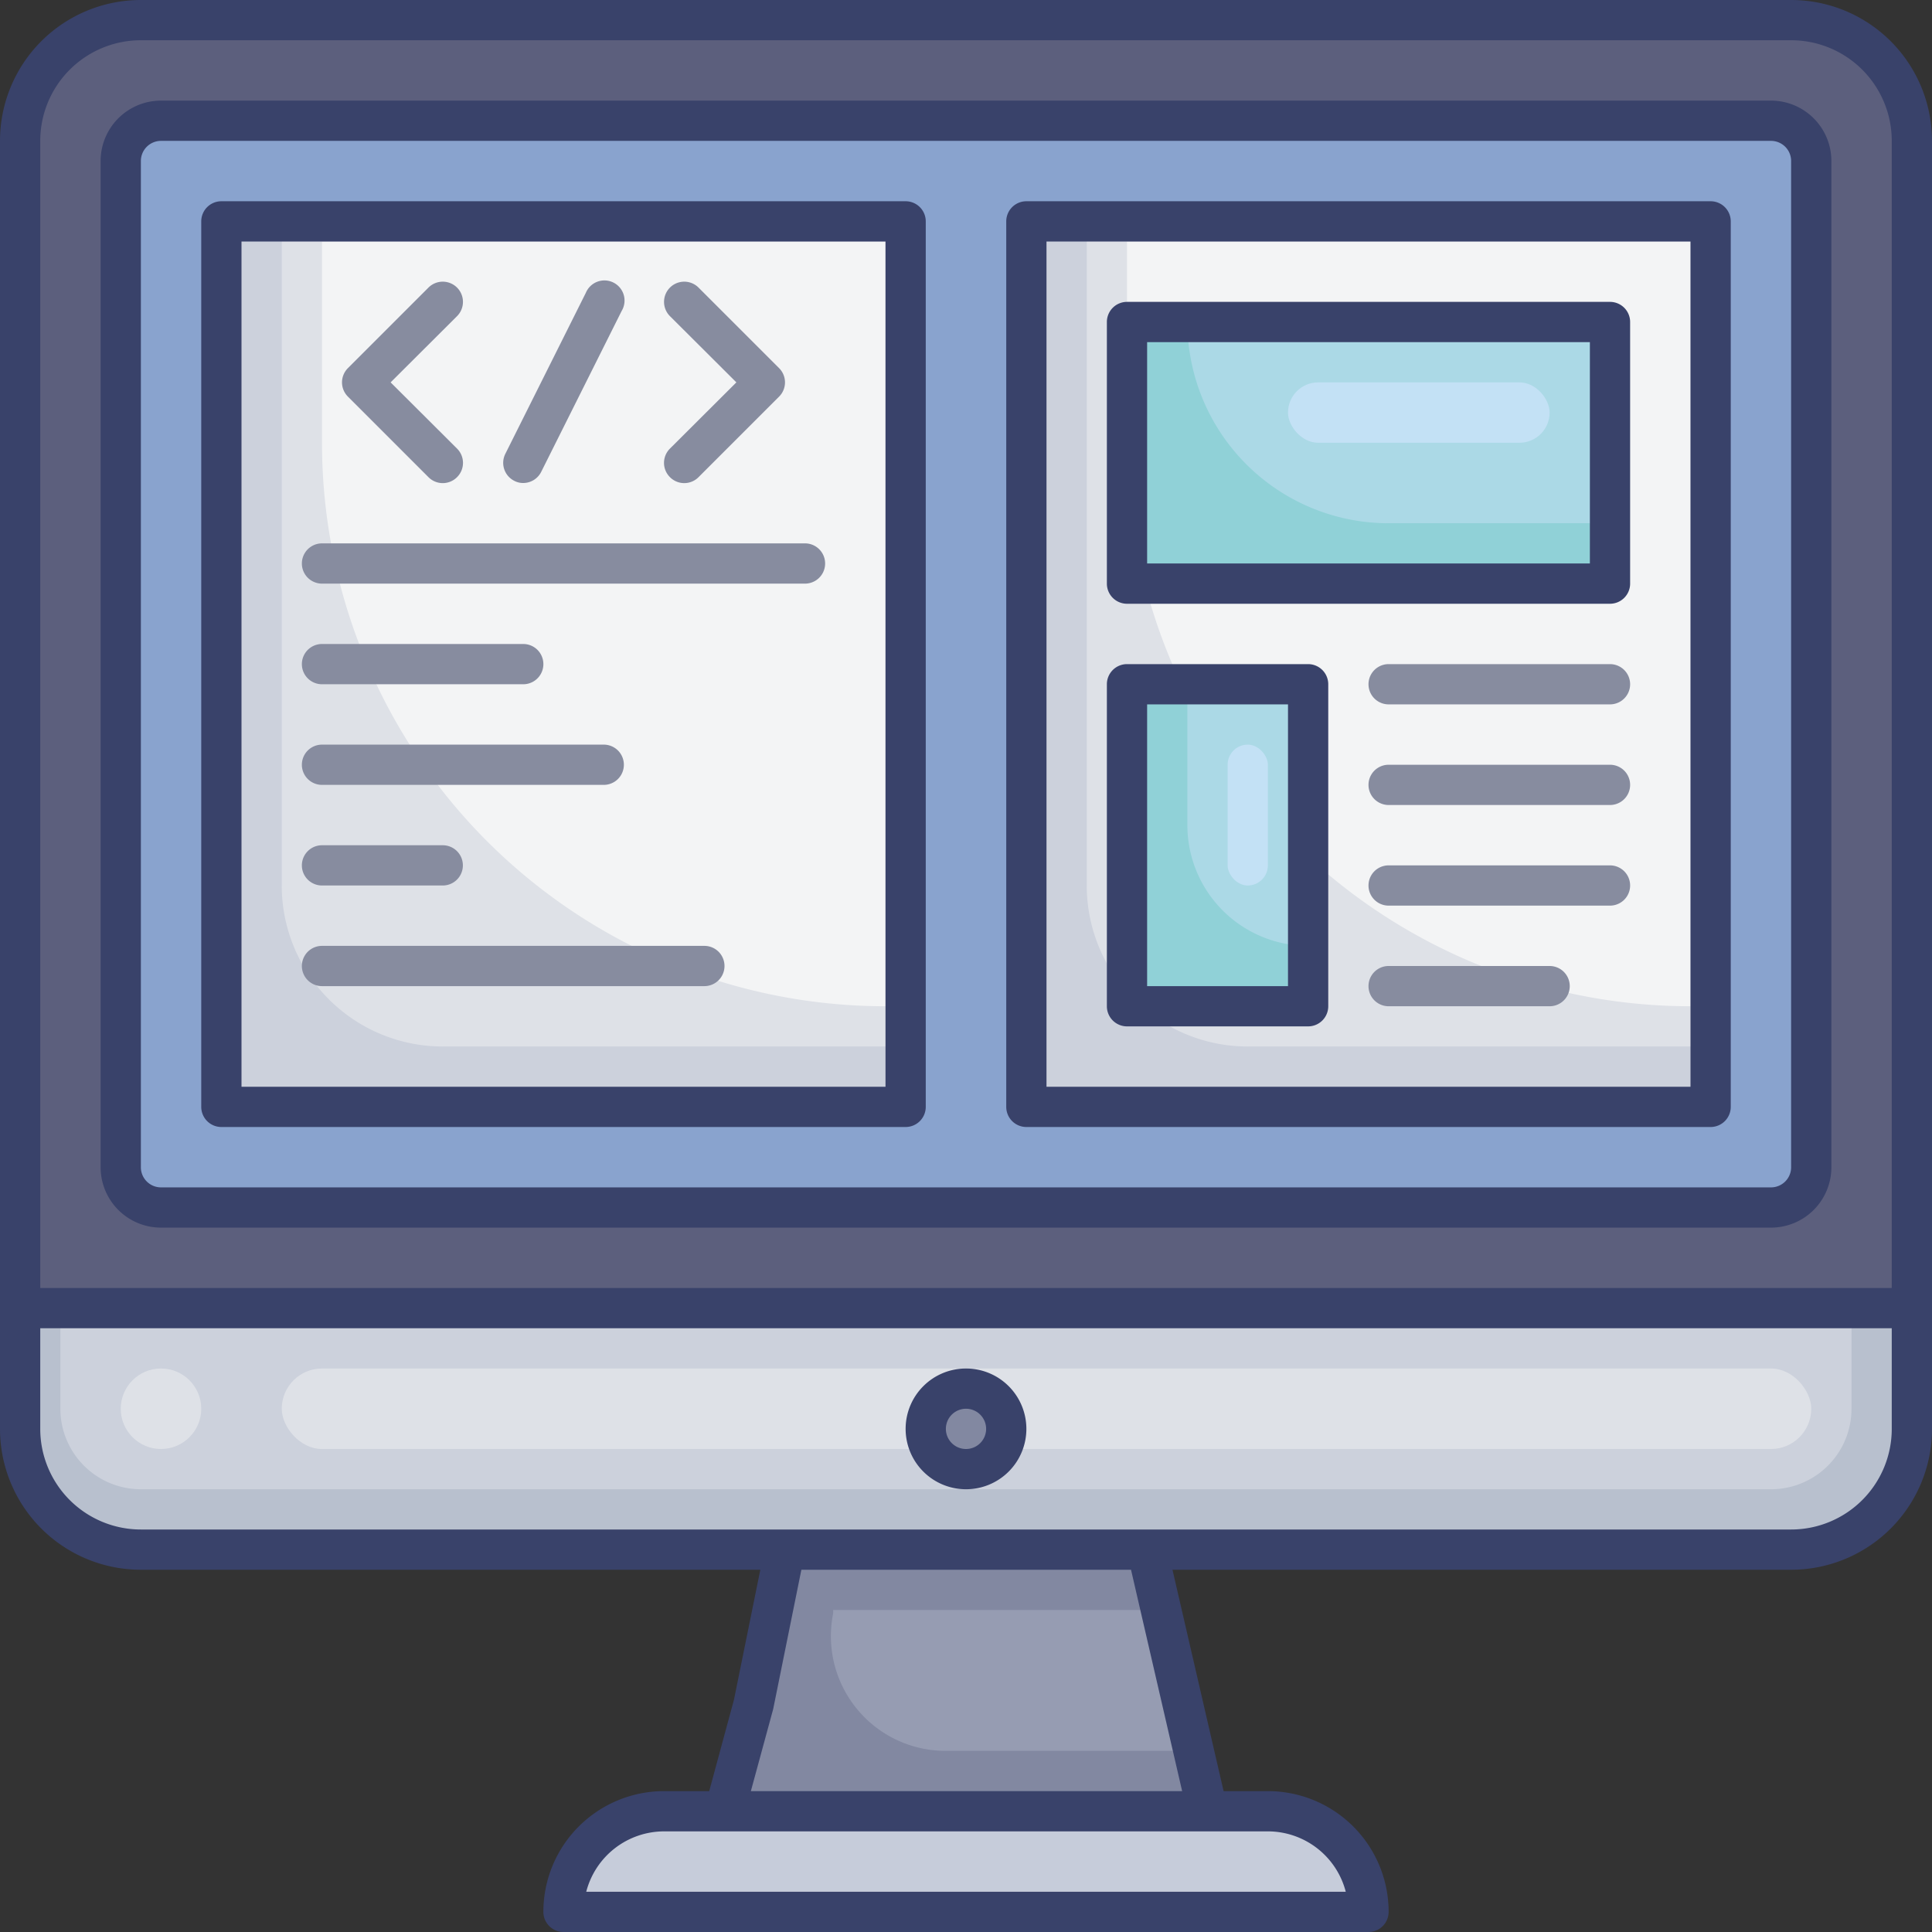 <svg id="Layer_1" height="512" viewBox="0 0 96 96" width="512" xmlns="http://www.w3.org/2000/svg" data-name="Layer 1"><rect x="0" y="0" width="96" height="96" fill="#333333" stroke="none"/><path d="m33 90h30a5 5 0 0 1 5 5 0 0 0 0 1 0 0h-40a0 0 0 0 1 0 0 5 5 0 0 1 5-5z" fill="#c6ccda"/><path d="m60 90h-24l1.44-5.28 1.56-7.72h18l.69 3 1.62 7z" fill="#8288a1"/><path d="m59.31 87h-12.31a5.7 5.7 0 0 1 -5.6-6.83v-.17h16.3z" fill="#969cb2"/><rect fill="#b8c0ce" height="76" rx="6" width="94" x="1" y="1"/><path d="m7 1h82a6 6 0 0 1 6 6v58a0 0 0 0 1 0 0h-94a0 0 0 0 1 0 0v-58a6 6 0 0 1 6-6z" fill="#5c5f7d"/><rect fill="#89a3ce" height="54" rx="2" width="84" x="6" y="6"/><path d="m11 11h34v44h-34z" fill="#ccd1dc"/><path d="m14 11h31a0 0 0 0 1 0 0v41a0 0 0 0 1 0 0h-23a8 8 0 0 1 -8-8v-33a0 0 0 0 1 0 0z" fill="#dee1e7"/><path d="m16 12h28a0 0 0 0 1 0 0v38a0 0 0 0 1 0 0 28 28 0 0 1 -28-28v-10a0 0 0 0 1 0 0z" fill="#f3f4f5"/><path d="m51 11h34v44h-34z" fill="#ccd1dc"/><path d="m54 11h31a0 0 0 0 1 0 0v41a0 0 0 0 1 0 0h-23a8 8 0 0 1 -8-8v-33a0 0 0 0 1 0 0z" fill="#dee1e7"/><path d="m56 12h28a0 0 0 0 1 0 0v38a0 0 0 0 1 0 0 28 28 0 0 1 -28-28v-10a0 0 0 0 1 0 0z" fill="#f3f4f5"/><path d="m56 34h9v16h-9z" fill="#90d1d7"/><path d="m59 34h6a0 0 0 0 1 0 0v13a0 0 0 0 1 0 0 6 6 0 0 1 -6-6v-7a0 0 0 0 1 0 0z" fill="#abd9e6"/><path d="m56 16h24v13h-24z" fill="#90d1d7"/><path d="m59 16h21a0 0 0 0 1 0 0v10a0 0 0 0 1 0 0h-11a10 10 0 0 1 -10-10 0 0 0 0 1 0 0z" fill="#abd9e6"/><path d="m3 65h89a0 0 0 0 1 0 0v5a4 4 0 0 1 -4 4h-81a4 4 0 0 1 -4-4v-5a0 0 0 0 1 0 0z" fill="#ccd1dc"/><rect fill="#dee1e7" height="4" rx="2" width="76" x="14" y="68"/><circle cx="48" cy="71" fill="#8288a1" r="2"/><path d="m89 0h-82a7 7 0 0 0 -7 7v64a7 7 0 0 0 7 7h30.78l-1.31 6.46-1.23 4.54h-2.24a6 6 0 0 0 -6 6 1 1 0 0 0 1 1h40a1 1 0 0 0 1-1 6 6 0 0 0 -6-6h-2.2l-2.54-11h30.74a7 7 0 0 0 7-7v-64a7 7 0 0 0 -7-7zm-22.13 94h-37.74a4 4 0 0 1 3.87-3h30a4 4 0 0 1 3.87 3zm-8.13-5h-21.43l1.11-4.08 1.4-6.92h16.38zm30.26-13h-82a5 5 0 0 1 -5-5v-5h92v5a5 5 0 0 1 -5 5zm5-12h-92v-57a5 5 0 0 1 5-5h82a5 5 0 0 1 5 5z" fill="#39426a"/><path d="m88 5h-80a3 3 0 0 0 -3 3v50a3 3 0 0 0 3 3h80a3 3 0 0 0 3-3v-50a3 3 0 0 0 -3-3zm1 53a1 1 0 0 1 -1 1h-80a1 1 0 0 1 -1-1v-50a1 1 0 0 1 1-1h80a1 1 0 0 1 1 1z" fill="#39426a"/><path d="m48 68a3 3 0 1 0 3 3 3 3 0 0 0 -3-3zm0 4a1 1 0 1 1 1-1 1 1 0 0 1 -1 1z" fill="#39426a"/><path d="m45 10h-34a1 1 0 0 0 -1 1v44a1 1 0 0 0 1 1h34a1 1 0 0 0 1-1v-44a1 1 0 0 0 -1-1zm-1 44h-32v-42h32z" fill="#39426a"/><path d="m85 10h-34a1 1 0 0 0 -1 1v44a1 1 0 0 0 1 1h34a1 1 0 0 0 1-1v-44a1 1 0 0 0 -1-1zm-1 44h-32v-42h32z" fill="#39426a"/><path d="m56 30h24a1 1 0 0 0 1-1v-13a1 1 0 0 0 -1-1h-24a1 1 0 0 0 -1 1v13a1 1 0 0 0 1 1zm1-13h22v11h-22z" fill="#39426a"/><path d="m56 51h9a1 1 0 0 0 1-1v-16a1 1 0 0 0 -1-1h-9a1 1 0 0 0 -1 1v16a1 1 0 0 0 1 1zm1-16h7v14h-7z" fill="#39426a"/><g fill="#878c9f"><path d="m80 33h-11a1 1 0 0 0 0 2h11a1 1 0 0 0 0-2z"/><path d="m80 38h-11a1 1 0 0 0 0 2h11a1 1 0 0 0 0-2z"/><path d="m80 43h-11a1 1 0 0 0 0 2h11a1 1 0 0 0 0-2z"/><path d="m77 48h-8a1 1 0 0 0 0 2h8a1 1 0 0 0 0-2z"/><path d="m21.29 23.71a1 1 0 0 0 1.42 0 1 1 0 0 0 0-1.42l-3.3-3.29 3.3-3.29a1 1 0 0 0 -1.42-1.42l-4 4a1 1 0 0 0 0 1.42z"/><path d="m33.29 23.71a1 1 0 0 0 1.42 0l4-4a1 1 0 0 0 0-1.42l-4-4a1 1 0 0 0 -1.42 1.42l3.3 3.29-3.3 3.29a1 1 0 0 0 0 1.42z"/><path d="m25.55 23.89a.93.93 0 0 0 .45.11 1 1 0 0 0 .89-.55l4-8a1 1 0 1 0 -1.78-.9l-4 8a1 1 0 0 0 .44 1.34z"/><path d="m16 29h24a1 1 0 0 0 0-2h-24a1 1 0 0 0 0 2z"/><path d="m16 34h10a1 1 0 0 0 0-2h-10a1 1 0 0 0 0 2z"/><path d="m16 39h14a1 1 0 0 0 0-2h-14a1 1 0 0 0 0 2z"/><path d="m16 44h6a1 1 0 0 0 0-2h-6a1 1 0 0 0 0 2z"/><path d="m16 49h19a1 1 0 0 0 0-2h-19a1 1 0 0 0 0 2z"/></g><circle cx="8" cy="70" fill="#dee1e7" r="2"/><rect fill="#c3e1f5" height="3" rx="1.5" width="13" x="64" y="19"/><rect fill="#c3e1f5" height="7" rx="1" width="2" x="61" y="37"/></svg>